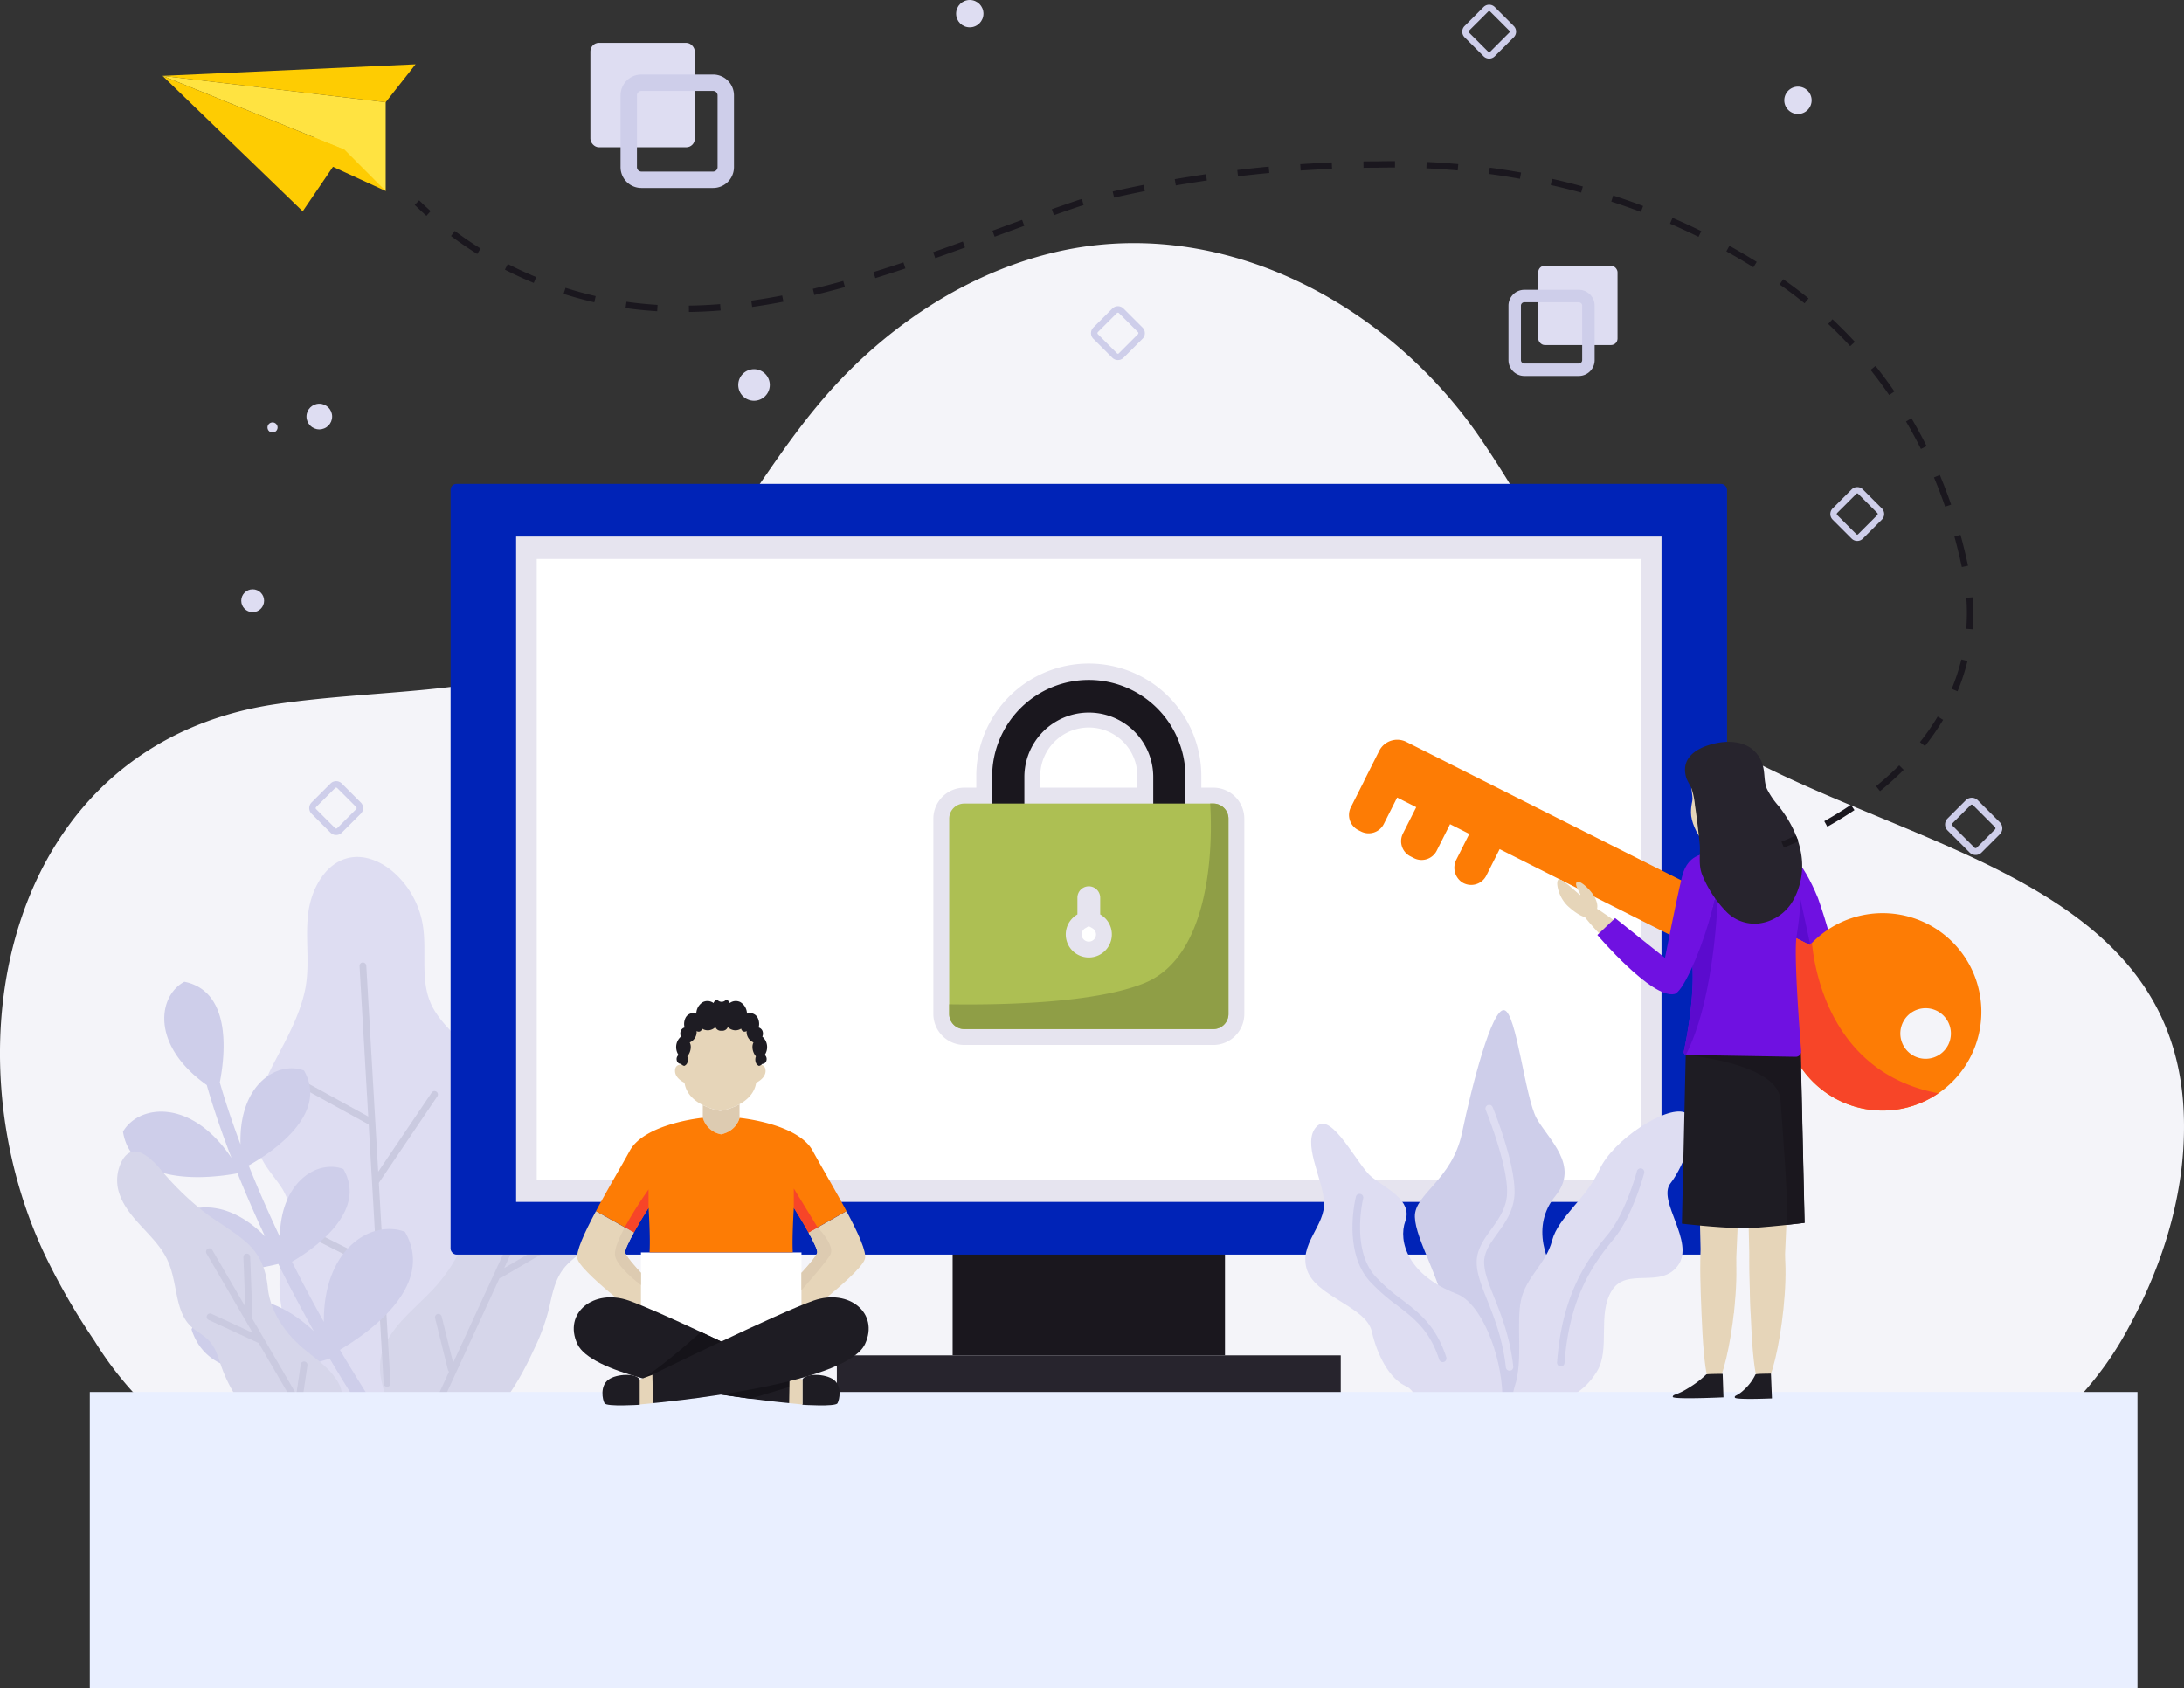 <svg xmlns="http://www.w3.org/2000/svg" width="780.138" height="602.955" viewBox="0 0 780.138 602.955">
  <rect x="0" y="0" width="780.138" height="602.955" fill="#333333" stroke="none"/>
  <g id="Group_8341" data-name="Group 8341" transform="translate(0)">
    <g id="obj" transform="translate(0)">
      <g id="Group_8340" data-name="Group 8340">
        <g id="Group_8187" data-name="Group 8187" transform="translate(0 86.827)">
          <path id="Path_29630" data-name="Path 29630" d="M1103.433,555.916a119.543,119.543,0,0,1-17.423,24.847H391.428a122.821,122.821,0,0,1-14.9-19.57,234.88,234.88,0,0,1-17.4-30.043C322.987,455.682,345.288,348,441.36,333.812c35.427-5.252,72.286-3.235,106.252-16.07,44.813-16.918,59.478-57.941,88.435-92.041,21.186-25.006,49.719-44.813,81.725-52.847,59.344-14.9,119.855,16.784,153.428,65.444,17.473,25.348,30.918,53.326,49.32,78.012,50.914,68.176,197.765,59.981,202.3,163.239C1123.982,506.09,1116.135,532.554,1103.433,555.916Z" transform="translate(-342.794 -169.147)" fill="#f4f4f9"/>
        </g>
        <g id="Group_8204" data-name="Group 8204" transform="translate(41.843 306.069)">
          <g id="Group_8188" data-name="Group 8188" transform="translate(49.021)">
            <path id="Path_29631" data-name="Path 29631" d="M409.764,460.32C397,444.958,388.2,427.086,393.341,406.655c2.124-8.43,4.187-15.433-1.065-23.167-2.48-3.652-5.572-6.95-7.311-11.012-5.046-11.8-.048-23.607,5.511-34.191,4.094-7.8,8.437-15.673,10.38-24.342,2.054-9.16.122-18.5,1.222-27.744,1.063-8.961,6.286-18.627,15.183-20.139,5.9-1,11.883,1.943,16.224,6.066a32.285,32.285,0,0,1,9.53,17.9c1.566,9.276-.92,19.273,2.786,27.921,3.271,7.626,10.688,12.572,15.5,19.334a32.755,32.755,0,0,1,5.348,25.149c-1.453,7.2-5.325,13.771-6.481,21.025-2.6,16.305,8.893,32.312,6.705,48.678-1.274,9.509-7.233,18.028-15.041,23.607-8.861,6.334-21.646,10.808-32.559,8.741a21.854,21.854,0,0,1-14.431-9.512" transform="translate(-382.877 -265.863)" fill="#deddf2"/>
          </g>
          <g id="Group_8199" data-name="Group 8199" transform="translate(2.09 37.693)">
            <g id="Group_8189" data-name="Group 8189" transform="translate(91.809 9.124)">
              <path id="Path_29632" data-name="Path 29632" d="M403.3,427.229a21.228,21.228,0,0,1,.039-10.437c3.067-9.555,12.23-16.011,18.708-23.136,7.712-8.478,13.343-19.361,13.415-30.82.061-9.294,2.106-17.122,8.594-24.187,6.377-6.946,14.419-12.062,21.132-18.652A146.537,146.537,0,0,0,484.14,297.46c4.683-6.927,13.47-17.289,20.252-5.794a21.352,21.352,0,0,1,2.432,15.288c-3,13.565-15.44,22.428-20.712,34.939-2.664,6.318-3.006,13.084-3.7,19.824-.626,6.05-1.761,12.812-6.1,17.409-2.518,2.673-5.728,4.665-8.009,7.544-3.18,4.019-4.094,9.142-5.2,14.009a74.188,74.188,0,0,1-5.391,14.8C452.132,427.65,443.9,441.8,431.1,447.306c-3.734,1.6-7.952,2.473-11.883,1.437C410.446,446.429,405.013,435.417,403.3,427.229Z" transform="translate(-402.674 -286.516)" fill="#d6d6ea"/>
            </g>
            <g id="Group_8191" data-name="Group 8191" transform="translate(161.785 88.052)">
              <g id="Group_8190" data-name="Group 8190" transform="translate(0)">
                <path id="Path_29633" data-name="Path 29633" d="M433.544,321.334" transform="translate(-433.544 -321.334)" fill="none" stroke="#187a87" stroke-linecap="round" stroke-miterlimit="10" stroke-width="1.067"/>
              </g>
            </g>
            <g id="Group_8198" data-name="Group 8198" transform="translate(0)">
              <g id="Group_8193" data-name="Group 8193" transform="translate(62.246)">
                <g id="Group_8192" data-name="Group 8192">
                  <path id="Path_29634" data-name="Path 29634" d="M439.342,328.619a1.208,1.208,0,0,0-1.677.324l-19.114,28.279-4.257-73.591a1.25,1.25,0,0,0-1.276-1.14,1.211,1.211,0,0,0-1.136,1.279l3.108,53.74-23.564-12.964a1.21,1.21,0,0,0-1.165,2.122l24.648,13.56a1.132,1.132,0,0,0,.243.068l2.87,49.61-19-9.6a1.209,1.209,0,1,0-1.09,2.158l20.25,10.235,2.324,40.2a1.207,1.207,0,0,0,1.136,1.136c.048,0,.093,0,.143,0a1.208,1.208,0,0,0,1.136-1.279L418.782,361.2l20.887-30.9A1.208,1.208,0,0,0,439.342,328.619Z" transform="translate(-389.633 -282.491)" fill="#cacae0"/>
                </g>
              </g>
              <g id="Group_8195" data-name="Group 8195" transform="translate(0 6.88)">
                <g id="Group_8194" data-name="Group 8194">
                  <path id="Path_29635" data-name="Path 29635" d="M404.152,343.614c-3.908-10.412-6.236-18.035-7.4-22.152,1.77-8.981,4.652-32.443-12.649-35.936-9.36,4.935-12.227,22.571,8,36.9,1.281,4.563,4.024,13.567,8.818,26-14.408-21.41-33.071-19.078-38.75-9.371,3.3,21.075,34.792,16.061,40.921,14.877,2.711,6.735,5.96,14.295,9.827,22.56-15.145-15.451-31.253-11.466-35.76-2.083,4.667,19.359,31.988,14.054,40.488,11.9,3.745,7.558,7.97,15.6,12.715,24.035-19.64-18.445-39.074-12.354-43.7-.635,7.3,22.9,40.232,13.486,49.327,10.394a582.1,582.1,0,0,0,55.794,78.558l3.627-3.049A577.557,577.557,0,0,1,439.651,417c10.375-6.134,34.325-22.95,23.24-42.157-11.695-4.441-29.134,5.644-28.97,32.173-4.2-7.51-7.986-14.694-11.377-21.492,8.052-4.735,27.084-17.974,18.348-33.112-9.013-3.423-22.369,4.178-22.682,24.208-4.477-9.446-8.154-18-11.139-25.477,6.909-3.854,29.038-17.815,19.749-33.914C417.483,313.68,403.494,321.957,404.152,343.614Z" transform="translate(-362.174 -285.526)" fill="#ceceea"/>
                </g>
              </g>
              <g id="Group_8197" data-name="Group 8197" transform="translate(111.459 63.049)">
                <g id="Group_8196" data-name="Group 8196">
                  <path id="Path_29636" data-name="Path 29636" d="M459.33,344.191a1.211,1.211,0,0,0-1.655-.433l-21.63,12.658,20.443-44.394a1.209,1.209,0,1,0-2.2-1.011l-14.948,32.464L437.754,316a1.226,1.226,0,0,0-1.276-1.14,1.21,1.21,0,0,0-1.138,1.279l1.8,31.2a1.177,1.177,0,0,0,.174.528l-19.5,42.354-4.089-16.487a1.21,1.21,0,1,0-2.348.58l4.575,18.443a1.188,1.188,0,0,0,.4.637l-3.711,8.059a1.208,1.208,0,0,0,.592,1.6,1.238,1.238,0,0,0,.435.107,1.206,1.206,0,0,0,1.167-.7l19.579-42.517a1.189,1.189,0,0,0,.642-.154L458.9,345.846A1.209,1.209,0,0,0,459.33,344.191Z" transform="translate(-411.343 -310.304)" fill="#cacae0"/>
                </g>
              </g>
            </g>
          </g>
          <g id="Group_8203" data-name="Group 8203" transform="translate(0 105.196)">
            <g id="Group_8200" data-name="Group 8200">
              <path id="Path_29637" data-name="Path 29637" d="M441.637,403.433a14.768,14.768,0,0,0-.723-7.222c-2.759-6.411-9.532-10.271-14.492-14.771-5.9-5.354-10.525-12.513-11.341-20.442-.662-6.429-2.6-11.711-7.56-16.172-4.878-4.382-10.786-7.388-15.87-11.5a101.912,101.912,0,0,1-14.621-14.34c-3.7-4.484-10.477-11.071-14.406-2.664a14.842,14.842,0,0,0-.667,10.747c2.981,9.19,12.182,14.5,16.668,22.807,2.265,4.2,2.951,8.857,3.883,13.477.836,4.148,2.072,8.752,5.382,11.647,1.922,1.682,4.278,2.847,6.048,4.688,2.469,2.571,3.443,6.057,4.529,9.351a51.637,51.637,0,0,0,4.717,9.886c4.677,8.056,11.316,17.305,20.544,20.261a12.888,12.888,0,0,0,8.322.2C437.969,417.2,441,409.213,441.637,403.433Z" transform="translate(-361.252 -312.269)" fill="#d6d6ea"/>
            </g>
            <g id="Group_8201" data-name="Group 8201" transform="translate(30.199 52.709)">
              <path id="Path_29638" data-name="Path 29638" d="M374.574,335.521" transform="translate(-374.574 -335.521)" fill="none" stroke="#000" stroke-miterlimit="10" stroke-width="1.484"/>
            </g>
            <g id="Group_8202" data-name="Group 8202" transform="translate(31.749 34.612)">
              <path id="Path_29639" data-name="Path 29639" d="M412.371,387.975l-2.983-5.119a1.187,1.187,0,0,0,.159-.442l1.938-13.073a1.211,1.211,0,0,0-1.018-1.374,1.19,1.19,0,0,0-1.376,1.022l-1.578,10.647L391.8,352.66a1.154,1.154,0,0,0,.057-.342l-.827-21.719a1.209,1.209,0,1,0-2.416.088l.671,17.654-11.767-20.2a1.209,1.209,0,1,0-2.09,1.215l16.521,28.363-14.755-6.832a1.209,1.209,0,0,0-1.016,2.194l17.43,8.068a1.148,1.148,0,0,0,.4.1l16.278,27.944a1.209,1.209,0,1,0,2.09-1.215Z" transform="translate(-375.258 -327.538)" fill="#cacae0"/>
            </g>
          </g>
        </g>
        <g id="Group_8210" data-name="Group 8210" transform="translate(160.948 172.819)">
          <g id="Group_8205" data-name="Group 8205" transform="translate(179.34 271.645)">
            <rect id="Rectangle_2870" data-name="Rectangle 2870" width="97.284" height="39.623" transform="translate(0)" fill="#1a171e"/>
          </g>
          <g id="Group_8206" data-name="Group 8206">
            <rect id="Rectangle_2871" data-name="Rectangle 2871" width="455.963" height="275.272" rx="2.122" fill="#0023b7"/>
          </g>
          <g id="Group_8207" data-name="Group 8207" transform="translate(23.407 18.824)">
            <rect id="Rectangle_2872" data-name="Rectangle 2872" width="409.145" height="237.635" fill="#e6e4ef"/>
          </g>
          <g id="Group_8208" data-name="Group 8208" transform="translate(30.775 26.826)">
            <rect id="Rectangle_2873" data-name="Rectangle 2873" width="394.41" height="221.63" fill="#fff"/>
          </g>
          <g id="Group_8209" data-name="Group 8209" transform="translate(137.983 311.268)">
            <rect id="Rectangle_2874" data-name="Rectangle 2874" width="179.995" height="13.784" fill="#27242d"/>
          </g>
        </g>
        <g id="Group_8220" data-name="Group 8220" transform="translate(466.268 360.778)">
          <g id="Group_8211" data-name="Group 8211" transform="translate(39.132)">
            <path id="Path_29640" data-name="Path 29640" d="M595.644,451.514c-2.956-6.8-14.828-32.933-17.747-49.451s-11.9-29.943-12.148-38.2,13.3-13.114,16.847-30.068,10.666-44.623,15.066-43.782,7.406,31.21,11.6,38.7,15.483,16.8,6.73,27.585-4.078,23.691,3.951,34.955-14.721,25.3-12.484,40.629-2.013,35.943-2.013,35.943Z" transform="translate(-565.746 -289.998)" fill="#ceceea"/>
          </g>
          <g id="Group_8213" data-name="Group 8213" transform="translate(61.207 33.837)">
            <g id="Group_8212" data-name="Group 8212" transform="translate(0)">
              <path id="Path_29641" data-name="Path 29641" d="M587.236,399.882a1.334,1.334,0,0,1-1.324-1.19c-1.109-10.1-4.175-17.8-6.642-24-1.943-4.878-3.622-9.1-3.777-13.048-.19-4.844,2.537-8.612,5.168-12.252,2.439-3.375,4.964-6.864,5.567-11.459,1.263-9.618-7.41-30.956-7.5-31.169a1.336,1.336,0,1,1,2.473-1.013c.367.9,9.027,22.213,7.676,32.532-.691,5.264-3.539,9.2-6.055,12.674-2.584,3.575-4.812,6.66-4.661,10.584.136,3.493,1.659,7.322,3.586,12.168,2.525,6.338,5.665,14.229,6.816,24.688a1.339,1.339,0,0,1-1.181,1.476Q587.31,399.882,587.236,399.882Z" transform="translate(-575.484 -304.924)" fill="#deddf2"/>
            </g>
          </g>
          <g id="Group_8214" data-name="Group 8214" transform="translate(0 40.569)">
            <path id="Path_29642" data-name="Path 29642" d="M594.9,423.753c-3.28-1.476-4.341-19.363-10.348-22.034S574.2,390.7,572.2,382.022s-19.7-12.35-23.036-21.7,6.678-16.024,6.009-24.7-8.011-21.032-2.67-26.706,14.689,14.021,19.7,18.026,14.687,8.347,12.017,15.691,1,19.361,18.362,26.039S631.289,440.11,594.9,423.753Z" transform="translate(-548.483 -307.894)" fill="#deddf2"/>
          </g>
          <g id="Group_8216" data-name="Group 8216" transform="translate(16.854 65.624)">
            <g id="Group_8215" data-name="Group 8215" transform="translate(0)">
              <path id="Path_29643" data-name="Path 29643" d="M588.153,379.037a1.336,1.336,0,0,1-1.27-.92c-3.409-10.439-8.779-14.553-15-19.316a67.717,67.717,0,0,1-9.763-8.58c-9.711-10.754-5.177-29.471-4.978-30.26a1.335,1.335,0,1,1,2.591.646c-.043.179-4.384,18.135,4.37,27.826a66,66,0,0,0,9.4,8.249c6.3,4.824,12.248,9.378,15.916,20.606a1.336,1.336,0,0,1-.857,1.684A1.32,1.32,0,0,1,588.153,379.037Z" transform="translate(-555.918 -318.947)" fill="#ceceea"/>
            </g>
          </g>
          <g id="Group_8217" data-name="Group 8217" transform="translate(74.006 36.201)">
            <path id="Path_29644" data-name="Path 29644" d="M585.925,428.2c.889-2.673,1.78-14.245,8.011-16.915s12.463-4.452,17.36-12.463,0-20.474,5.341-28.932,17.359-.447,23.591-8.9-7.567-23.147-2.67-29.378,11.572-23.147,4.9-25.371-25.371,9.793-30.267,20.474-14.689,16.915-16.915,25.371-9.346,12.91-11.128,21.367.891,21.365-2.224,30.711S585.925,428.2,585.925,428.2Z" transform="translate(-581.13 -305.967)" fill="#deddf2"/>
          </g>
          <g id="Group_8219" data-name="Group 8219" transform="translate(89.925 56.494)">
            <g id="Group_8218" data-name="Group 8218">
              <path id="Path_29645" data-name="Path 29645" d="M589.493,385.7c-.034,0-.068,0-.1,0a1.338,1.338,0,0,1-1.238-1.428c1.684-23.092,9.7-35.619,18.115-45.716,6.406-7.689,10.378-22.485,10.416-22.632a1.323,1.323,0,0,1,1.632-.95,1.337,1.337,0,0,1,.95,1.632c-.168.63-4.16,15.517-10.949,23.661-8.127,9.754-15.873,21.857-17.5,44.2A1.337,1.337,0,0,1,589.493,385.7Z" transform="translate(-588.153 -314.919)" fill="#ceceea"/>
            </g>
          </g>
        </g>
        <g id="Group_8221" data-name="Group 8221" transform="translate(32.075 497.168)">
          <rect id="Rectangle_2875" data-name="Rectangle 2875" width="731.439" height="105.787" fill="#e9efff"/>
        </g>
        <g id="Group_8223" data-name="Group 8223" transform="translate(333.401 237.181)">
          <g id="Group_8222" data-name="Group 8222" transform="translate(0)">
            <path id="Path_29646" data-name="Path 29646" d="M589.884,279.621H585.59v-3.953a40.193,40.193,0,1,0-80.385,0v3.953h-4.273a11.074,11.074,0,0,0-11.062,11.062v69.774a11.076,11.076,0,0,0,11.062,11.062h88.951a11.076,11.076,0,0,0,11.062-11.062V290.683A11.074,11.074,0,0,0,589.884,279.621Zm-41.914,52.432a2.527,2.527,0,0,1-.859,1.9,2.616,2.616,0,0,1-2.054.633,2.58,2.58,0,0,1-2.176-2.042,2.615,2.615,0,0,1,1.287-2.75l1.22-.707,1.263.721A2.572,2.572,0,0,1,547.969,332.053Zm-19.921-52.432v-3.953a17.351,17.351,0,1,1,34.7,0v3.953Z" transform="translate(-489.87 -235.474)" fill="#e6e4ef"/>
          </g>
        </g>
        <g id="Group_8259" data-name="Group 8259" transform="translate(481.871 264.201)">
          <g id="Group_8224" data-name="Group 8224" transform="translate(122.99 36.411)">
            <path id="Path_29647" data-name="Path 29647" d="M644.985,343.134l-33.878-1.41-1.485-57.959,2.339-14.556,15.648-5.753,10.078,1.922a11.823,11.823,0,0,1,9.6,12.028l-3.675,41.021Z" transform="translate(-609.622 -263.456)" fill="#e6d5b9"/>
          </g>
          <g id="Group_8225" data-name="Group 8225" transform="translate(132.731 29.273)">
            <path id="Path_29648" data-name="Path 29648" d="M625.943,260.307v11.645s-2.462,1.471-8.22,1.471c-3.106,0-3.8-1.471-3.8-1.471v-4.3Z" transform="translate(-613.919 -260.307)" fill="#e6d5b9"/>
          </g>
          <g id="Group_8226" data-name="Group 8226" transform="translate(122.158 3.442)">
            <path id="Path_29649" data-name="Path 29649" d="M633.207,266.047c-.027.422-.041.816-.068,1.2,0,.136.014.272.014.422.286,6.914-4.151,14.318-10.833,15.324,0,0-.054.014-.15.027-.055,0-.136.014-.231.014-1.428.177-6.6.6-8.492-1.483-2.217-2.45-4.191-6.941-4.191-10.008s.557-3.795.557-5.032c0-.966-.519-3.99-.528-5.3-.045-6.17,4.108-12.293,11.484-12.293C631.833,248.912,633.519,258.616,633.207,266.047Z" transform="translate(-609.255 -248.912)" fill="#e6d5b9"/>
          </g>
          <g id="Group_8227" data-name="Group 8227" transform="translate(132.737 40.523)">
            <path id="Path_29650" data-name="Path 29650" d="M613.922,265.27" transform="translate(-613.922 -265.27)" fill="#6ebaad"/>
          </g>
          <g id="Group_8235" data-name="Group 8235" transform="translate(144.173 39.229)">
            <g id="Group_8228" data-name="Group 8228" transform="translate(5.947 1.178)">
              <path id="Path_29651" data-name="Path 29651" d="M643.551,311.806c-3.631,1.51-14.365-18.781-18.28-27.728s-5.4-16.7-.968-18.545,8.886,4.672,12.472,13.76S647.185,310.294,643.551,311.806Z" transform="translate(-621.59 -265.219)" fill="#e6d5b9"/>
            </g>
            <g id="Group_8231" data-name="Group 8231" transform="translate(0 41.509)">
              <g id="Group_8229" data-name="Group 8229" transform="translate(6.775)">
                <path id="Path_29652" data-name="Path 29652" d="M622.578,326.735c-3.171-1.453,6.653-25.194,9.673-31.784s6.694-13.325,10.251-11.695.855,8.809-2.165,15.4S625.752,328.188,622.578,326.735Z" transform="translate(-621.955 -283.01)" fill="#e6d5b9"/>
              </g>
              <g id="Group_8230" data-name="Group 8230" transform="translate(0 37.192)">
                <path id="Path_29653" data-name="Path 29653" d="M628.978,299.839c3.865,1.435.56,7.961-.648,10.146-1.968,3.559-7.469,5.32-8.861,4.577s3.67-8.467,3.5-8.909-2.482,3.96-3.715,3.124,1.832-6.048,3.838-7.648S626.557,298.939,628.978,299.839Z" transform="translate(-618.966 -299.417)" fill="#e6d5b9"/>
              </g>
            </g>
            <g id="Group_8232" data-name="Group 8232" transform="translate(4.324)">
              <path id="Path_29654" data-name="Path 29654" d="M629.4,325.993l-3.292,7.78,3.865,2.113,4.06,2.242s.229-.426.607-1.179c2.358-4.568,10.725-21.093,11.674-27.071,1.081-6.959-6.417-27.837-6.417-27.837-5.454-13.234-11.464-19.783-17.2-16.507s3.815,22.238,3.815,22.238l10.106,21.159-3.112,7.336Z" transform="translate(-620.874 -264.699)" fill="#6f11e1"/>
            </g>
            <g id="Group_8233" data-name="Group 8233" transform="translate(5.16 10.645)">
              <path id="Path_29655" data-name="Path 29655" d="M631.637,269.395l7.474,34.683s-17.983-4.67-17.867-6.422S631.637,269.395,631.637,269.395Z" transform="translate(-621.243 -269.395)" fill="#5b0bce"/>
            </g>
            <g id="Group_8234" data-name="Group 8234" transform="translate(12.854 51.566)">
              <path id="Path_29656" data-name="Path 29656" d="M624.637,297.174c.195,3.373.426,7.059.573,9.893l4.06,2.242s.229-.426.607-1.179l-1.131-20.683Z" transform="translate(-624.637 -287.447)" fill="#e4ecef"/>
            </g>
          </g>
          <g id="Group_8237" data-name="Group 8237">
            <g id="Group_8236" data-name="Group 8236">
              <path id="Path_29657" data-name="Path 29657" d="M761.545,312.943a35.332,35.332,0,0,0-40.8,7c-.249.249-.5.521-.748.793l-10.722-5.4L617.8,269.306l-41.959-21.15a7.223,7.223,0,0,0-9.68,3.2L560.747,262.1l.023.023-4.76,9.43a6.072,6.072,0,0,0,2.7,8.138l.952.476a6.057,6.057,0,0,0,8.138-2.675l4.76-9.453,6.823,3.446-4.76,9.43a6.066,6.066,0,0,0,2.7,8.138l1.247.635a6.057,6.057,0,0,0,8.138-2.675l4.76-9.453,6.869,3.468-4.6,9.135a6.3,6.3,0,0,0,1.995,8.138,6.063,6.063,0,0,0,8.682-2.38l4.76-9.453,91.4,46.017,10.79,5.44a35.262,35.262,0,1,0,50.188-24.981Zm7.866,43.433a9.033,9.033,0,1,1-4.012-12.128A9.047,9.047,0,0,1,769.411,356.376Z" transform="translate(-555.366 -247.394)" fill="#fd7c05"/>
            </g>
          </g>
          <g id="Group_8238" data-name="Group 8238" transform="translate(145.201 67.952)">
            <path id="Path_29658" data-name="Path 29658" d="M684.751,335.7a35.255,35.255,0,0,1-54.541-35.748l-10.79-5.44,8.7-17.137,10.722,5.4c.249-.272.5-.544.748-.793C640.547,292.082,646.577,328.556,684.751,335.7Z" transform="translate(-619.42 -277.37)" fill="#f74528"/>
          </g>
          <g id="Group_8239" data-name="Group 8239" transform="translate(123.931 111.438)">
            <path id="Path_29659" data-name="Path 29659" d="M620.512,296.679c3.6.267,6.927,4.871,7.252,9.976a74.265,74.265,0,0,1-.83,15.909c-2.5,16.253-2.049,36.861-6.841,38.208s-9.879-10.01-9.773-26.8c.1-15.177-1.446-34.583,1.8-36.533C613.761,296.453,617.359,296.446,620.512,296.679Z" transform="translate(-610.037 -296.553)" fill="#e8c8a1"/>
          </g>
          <g id="Group_8241" data-name="Group 8241" transform="translate(125.468 171.464)">
            <g id="Group_8240" data-name="Group 8240" transform="translate(0)">
              <path id="Path_29660" data-name="Path 29660" d="M615.371,323.287c13.52-4.139,7.4,43.61,2.863,55.227s-6.243-1.716-7.059-21.766S610.053,324.917,615.371,323.287Z" transform="translate(-610.715 -323.033)" fill="#e6d5b9"/>
            </g>
          </g>
          <g id="Group_8242" data-name="Group 8242" transform="translate(141.481 111.438)">
            <path id="Path_29661" data-name="Path 29661" d="M628.254,296.679c3.6.267,6.927,4.871,7.252,9.976a74.258,74.258,0,0,1-.83,15.909c-2.5,16.253-2.049,36.861-6.839,38.208s-9.879-10.01-9.772-26.8c.1-15.177-1.449-34.583,1.8-36.533C621.5,296.453,625.1,296.446,628.254,296.679Z" transform="translate(-617.779 -296.553)" fill="#e8c8a1"/>
          </g>
          <g id="Group_8244" data-name="Group 8244" transform="translate(143.02 171.464)">
            <g id="Group_8243" data-name="Group 8243" transform="translate(0)">
              <path id="Path_29662" data-name="Path 29662" d="M623.112,323.287c13.52-4.139,7.4,43.61,2.863,55.227s-6.241-1.716-7.057-21.766S617.794,324.917,623.112,323.287Z" transform="translate(-618.458 -323.033)" fill="#e6d5b9"/>
            </g>
          </g>
          <g id="Group_8245" data-name="Group 8245" transform="translate(141.941 138.097)">
            <path id="Path_29663" data-name="Path 29663" d="M617.982,308.314l1.538,67.081,11.349-.3,2.917-66.044Z" transform="translate(-617.982 -308.314)" fill="#e6d5b9"/>
          </g>
          <g id="Group_8246" data-name="Group 8246" transform="translate(124.574 138.097)">
            <path id="Path_29664" data-name="Path 29664" d="M610.321,308.314l1.538,67.081,11.349-.3,2.918-66.044Z" transform="translate(-610.321 -308.314)" fill="#e6d5b9"/>
          </g>
          <g id="Group_8247" data-name="Group 8247" transform="translate(118.916 111.775)">
            <path id="Path_29665" data-name="Path 29665" d="M651.659,357.481s-2.634.317-6.148.709c-.653.077-1.326.152-2.036.224-5.007.505-10.987,1.047-13.921.991-9.92-.186-21.73-1.643-21.73-1.643l1.365-60.294.018-.766,41.069.132Z" transform="translate(-607.825 -296.702)" fill="#1e1c23"/>
          </g>
          <g id="Group_8248" data-name="Group 8248" transform="translate(120.242 111.775)">
            <path id="Path_29666" data-name="Path 29666" d="M650.88,357.481s-2.636.317-6.148.709c.036-14.592-1.718-33.536-2.41-44.485s-22.8-14.93-33.912-16.237l.018-.766,41.068.132Z" transform="translate(-608.41 -296.702)" fill="#1a171e"/>
          </g>
          <g id="Group_8249" data-name="Group 8249" transform="translate(119.085 37.581)">
            <path id="Path_29667" data-name="Path 29667" d="M650.332,337.549a1.938,1.938,0,0,1-1.963,2.092l-38.974-.671a.876.876,0,0,1-.243-.039.991.991,0,0,1-.73-1.195c.823-3.867,3.307-16.423,3.178-27.5-.038-4.726-.562-9.174-1.888-12.574l-.057-.168a14.912,14.912,0,0,1-.521-1.419c-2.224-6.653-.787-12.053-.673-14.07.431-7.827,2.26-11.658,4.634-13.826,2.355-2.206,19.785-5.941,29.24-3.289,6.315,1.757,9.976,9.063,6.352,31.707C647.659,302.984,649.715,329.758,650.332,337.549Z" transform="translate(-607.9 -263.972)" fill="#6f11e1"/>
          </g>
          <g id="Group_8250" data-name="Group 8250" transform="translate(119.58 50.978)">
            <path id="Path_29668" data-name="Path 29668" d="M620.441,269.882s-.243,39.387-11.566,61.563a.991.991,0,0,1-.73-1.195c.823-3.867,3.307-16.423,3.178-27.5-.038-4.726-.562-9.174-1.888-12.574l-.057-.168a14.912,14.912,0,0,1-.521-1.419c1.437-7.474,3.119-14.481,3.119-14.481Z" transform="translate(-608.118 -269.882)" fill="#5b0bce"/>
          </g>
          <g id="Group_8255" data-name="Group 8255" transform="translate(74.384 40.818)">
            <g id="Group_8251" data-name="Group 8251" transform="translate(7.16 16.81)">
              <path id="Path_29669" data-name="Path 29669" d="M591.532,273.1c2.283-2.6,22.05,13.474,27.454,18.214s10.759,10.142,8.2,13.059-8.612-1.689-14.016-6.429S589.252,275.7,591.532,273.1Z" transform="translate(-591.339 -272.815)" fill="#e6d5b9"/>
            </g>
            <g id="Group_8252" data-name="Group 8252" transform="translate(39.563 0.959)">
              <path id="Path_29670" data-name="Path 29670" d="M607.272,314.078c-3.777-.975-.15-23.446,2.1-32.867s5.7-16.446,10.314-15.256,4.239,9.006,1.65,18.341S611.051,315.052,607.272,314.078Z" transform="translate(-605.633 -265.823)" fill="#e6d5b9"/>
            </g>
            <g id="Group_8253" data-name="Group 8253" transform="translate(0 9.095)">
              <path id="Path_29671" data-name="Path 29671" d="M588.513,269.55c.907-1.013,5.842,3.838,7.431,5.089.24.19.408.3.469.295s.059-.093.016-.218c-.256-.775-2.2-3.491-1.258-4.346,1.041-.941,4.926,2.747,6.241,5.1.073.129.17.272.227.392,1.068,2.31,1.294,3.856-.141,5.98-2.292,3.384-7.8-1.335-9.623-3.013a12.74,12.74,0,0,1-3.235-5.413C588.1,271.665,588.01,270.112,588.513,269.55Z" transform="translate(-588.18 -269.412)" fill="#e6d5b9"/>
            </g>
            <g id="Group_8254" data-name="Group 8254" transform="translate(14.329)">
              <path id="Path_29672" data-name="Path 29672" d="M634.52,265.464s-7.573-1.331-9.825,8.188-6.039,28.862-6.039,28.862l-17.808-14.227-6.347,6.039s19.436,22.873,27.533,21.084C627.595,314.183,644.653,265.942,634.52,265.464Z" transform="translate(-594.501 -265.4)" fill="#6f11e1"/>
            </g>
          </g>
          <g id="Group_8256" data-name="Group 8256" transform="translate(120.023 0.759)">
            <path id="Path_29673" data-name="Path 29673" d="M608.394,258.882A10.678,10.678,0,0,0,608.61,260c.4,1.646,1.469,2.981,2.09,4.534a26.807,26.807,0,0,1,1.165,5.83c.734,4.731,1.251,9.471,1.727,14.229.206,3.548-.506,7.118.807,10.489a40.58,40.58,0,0,0,8.582,13.22,14.125,14.125,0,0,0,11.615,4.3,16.443,16.443,0,0,0,12.155-7.914A25.38,25.38,0,0,0,650.1,290.1c-.564-7.12-3.892-13.8-8.312-19.413a28.5,28.5,0,0,1-4.2-6.13c-1.1-2.562-.7-5.386-1.4-8.045a11.172,11.172,0,0,0-4.318-6.524c-4.337-3.024-10.333-2.625-15.134-1.081C611.978,250.441,607.664,253.437,608.394,258.882Z" transform="translate(-608.313 -247.729)" fill="#27242d"/>
          </g>
          <g id="Group_8257" data-name="Group 8257" transform="translate(115.645 226.489)">
            <path id="Path_29674" data-name="Path 29674" d="M618.333,347.54a35.2,35.2,0,0,1-6.352,4.819c-4.357,2.727-5.5,2.131-5.6,3.151s18.117.181,18.117.181l-.286-8.385S618.335,347.323,618.333,347.54Z" transform="translate(-606.382 -347.307)" fill="#1e1c23"/>
          </g>
          <g id="Group_8258" data-name="Group 8258" transform="translate(137.796 226.419)">
            <path id="Path_29675" data-name="Path 29675" d="M623.56,347.557a17.684,17.684,0,0,1-3.974,5.354c-2.618,2.537-3.618,1.993-3.4,2.9.2.87,13.25.306,13.25.306l-.358-8.843S623.531,347.283,623.56,347.557Z" transform="translate(-616.154 -347.276)" fill="#1e1c23"/>
          </g>
        </g>
        <g id="Group_8266" data-name="Group 8266" transform="translate(58.059 22.97)">
          <g id="Group_8265" data-name="Group 8265">
            <g id="Group_8264" data-name="Group 8264">
              <g id="Group_8260" data-name="Group 8260" transform="translate(47.747 21.677)">
                <path id="Path_29676" data-name="Path 29676" d="M421.429,174.108l-31.96-14.657,12.11-8.911,14.4,10.968Z" transform="translate(-389.469 -150.54)" fill="#fecc02"/>
              </g>
              <g id="Group_8261" data-name="Group 8261" transform="translate(0 4.118)">
                <path id="Path_29677" data-name="Path 29677" d="M448.113,152.222v31.7l-14.685-14.739-65.023-26.388Z" transform="translate(-368.406 -142.794)" fill="#ffe341"/>
              </g>
              <g id="Group_8262" data-name="Group 8262">
                <path id="Path_29678" data-name="Path 29678" d="M458.787,140.977l-10.675,13.546L368.406,145.1Z" transform="translate(-368.406 -140.977)" fill="#fecc02"/>
              </g>
              <g id="Group_8263" data-name="Group 8263" transform="translate(0 4.118)">
                <path id="Path_29679" data-name="Path 29679" d="M433.428,169.182l-14.955,22-50.068-48.388Z" transform="translate(-368.406 -142.794)" fill="#fecc02"/>
              </g>
            </g>
          </g>
        </g>
        <g id="Group_8270" data-name="Group 8270" transform="translate(148.129 57.569)">
          <g id="Group_8267" data-name="Group 8267" transform="translate(0 13.993)">
            <path id="Path_29680" data-name="Path 29680" d="M412.315,167.942q-2.132-1.908-4.176-3.91l1.587-1.619q2.006,1.965,4.1,3.84Z" transform="translate(-408.139 -162.413)" fill="#1a171e"/>
          </g>
          <g id="Group_8268" data-name="Group 8268" transform="translate(12.964)">
            <path id="Path_29681" data-name="Path 29681" d="M905.5,393.936l-1.1-1.979c3.3-1.843,6.506-3.806,9.528-5.839L915.187,388C912.113,390.068,908.853,392.066,905.5,393.936Zm18.826-12.7-1.428-1.757a109.614,109.614,0,0,0,8.279-7.456l1.6,1.6A111.914,111.914,0,0,1,924.324,381.239Zm16.038-16.1-1.777-1.41a85.676,85.676,0,0,0,6.329-9.124l1.945,1.163A88.037,88.037,0,0,1,940.362,365.138Zm11.649-19.556-2.092-.873a70.847,70.847,0,0,0,3.455-10.523l2.2.537A73.24,73.24,0,0,1,952.012,345.581Zm5.373-22.143-2.26-.181c.15-1.854.224-3.752.224-5.64,0-1.8-.07-3.625-.2-5.436l2.26-.165c.136,1.866.206,3.749.209,5.6C957.615,319.565,957.538,321.523,957.384,323.439Zm-3.847-22.245c-.775-3.661-1.666-7.317-2.648-10.872l2.185-.6c.993,3.6,1.9,7.3,2.679,11.008Zm-5.957-21.553c-1.217-3.532-2.559-7.048-3.985-10.448l2.09-.877c1.446,3.448,2.8,7.009,4.037,10.586Zm-8.648-20.61c-1.662-3.328-3.457-6.633-5.336-9.825l1.954-1.149c1.9,3.235,3.724,6.587,5.411,9.961Zm-11.339-19.257c-2.108-3.067-4.348-6.091-6.653-8.984l1.773-1.414c2.339,2.936,4.611,6,6.748,9.115ZM913.663,222.3c-2.512-2.725-5.159-5.4-7.868-7.945l1.551-1.653c2.75,2.584,5.438,5.3,7.986,8.061ZM498.856,210.091l-.029-2.267c3.652-.05,7.408-.229,11.169-.533l.184,2.26C506.368,209.86,502.558,210.042,498.856,210.091Zm-11.343-.263c-3.8-.234-7.605-.617-11.3-1.14l.32-2.244c3.629.515,7.37.893,11.114,1.122Zm33.921-1.53-.315-2.244c3.589-.505,7.3-1.129,11.044-1.852l.433,2.224C528.817,207.158,525.063,207.788,521.434,208.3ZM897.372,207c-2.881-2.337-5.885-4.6-8.929-6.737l1.3-1.859c3.088,2.165,6.134,4.466,9.056,6.837Zm-432.323-.369c-3.679-.841-7.365-1.85-10.958-3l.691-2.16c3.532,1.131,7.156,2.124,10.772,2.949Zm78.6-2.6-.528-2.2c3.489-.836,7.143-1.782,10.86-2.815l.608,2.185C550.846,202.232,547.165,203.187,543.649,204.028Zm-100.215-4.312c-3.491-1.43-6.964-3.029-10.319-4.745l1.036-2.02c3.3,1.689,6.71,3.26,10.144,4.67Zm122-1.714-.671-2.165q5.359-1.659,10.7-3.45l.721,2.151Q570.81,196.33,565.429,198Zm313.642-3.881c-3.151-1.965-6.4-3.876-9.659-5.685l1.1-1.981c3.289,1.825,6.572,3.758,9.757,5.742Zm-292.225-3.248-.753-2.14q5.311-1.87,10.6-3.795l.773,2.133Q592.169,188.993,586.846,190.873Zm-163.615-1.5c-3.212-2-6.365-4.162-9.373-6.413l1.358-1.816c2.956,2.215,6.057,4.336,9.215,6.3Zm436.245-6.123c-3.328-1.634-6.753-3.212-10.18-4.692l.9-2.081c3.464,1.5,6.921,3.09,10.282,4.738Zm-251.421-.05-.778-2.129,1.059-.39q4.777-1.751,9.528-3.482l.775,2.131q-4.75,1.727-9.521,3.48Zm21.186-7.673-.755-2.138q4.944-1.744,9.856-3.4l.9-.24.573,2.194-.827.218C635.8,173.237,632.526,174.37,629.241,175.529ZM838.9,174.366c-3.468-1.3-7.03-2.548-10.584-3.7l.7-2.156c3.588,1.161,7.181,2.416,10.684,3.733Zm-188.169-5.1-.505-2.208q1.965-.452,3.933-.88,3.553-.772,7.118-1.476l.44,2.224q-3.543.7-7.075,1.467Q652.678,168.82,650.726,169.268Zm166.841-1.8c-3.588-.982-7.249-1.893-10.881-2.711l.5-2.212c3.663.827,7.358,1.748,10.981,2.738Zm-144.8-2.566-.381-2.233q2.8-.479,5.62-.923,2.757-.442,5.531-.85l.329,2.242q-2.754.4-5.5.848Q675.547,164.423,672.762,164.9Zm122.932-2.369c-3.666-.655-7.392-1.24-11.08-1.734l.3-2.246c3.722.5,7.483,1.086,11.18,1.75ZM695,161.646l-.27-2.251q2.649-.316,5.3-.6,2.962-.323,5.93-.6l.211,2.258q-2.955.275-5.9.592Q697.629,161.332,695,161.646Zm22.369-2.07-.147-2.262q2.533-.163,5.069-.3,3.084-.194,6.2-.34l.1,2.265q-3.091.143-6.173.34C720.724,159.368,719.045,159.468,717.367,159.577Zm56.1-.029c-3.711-.333-7.476-.589-11.189-.762l.1-2.265c3.747.172,7.546.433,11.289.768Zm-33.649-.948-.032-2.267q2.445-.034,4.9-.034c1.841-.041,3.708-.059,5.577-.059h.807l-.009,2.267h-.8q-2.778,0-5.554.059C743.06,158.566,741.437,158.577,739.816,158.6Z" transform="translate(-413.858 -156.24)" fill="#1a171e"/>
          </g>
          <g id="Group_8269" data-name="Group 8269" transform="translate(488.217 240.826)">
            <path id="Path_29682" data-name="Path 29682" d="M624.37,266.808l-.859-2.1q2.584-1.061,5.157-2.231l.941,2.063Q627,265.731,624.37,266.808Z" transform="translate(-623.511 -262.478)" fill="#1a171e"/>
          </g>
        </g>
        <g id="Group_8277" data-name="Group 8277" transform="translate(339.068 242.848)">
          <g id="Group_8275" data-name="Group 8275" transform="translate(0)">
            <g id="Group_8272" data-name="Group 8272" transform="translate(15.335)">
              <g id="Group_8271" data-name="Group 8271">
                <path id="Path_29683" data-name="Path 29683" d="M568.186,308.768H499.135V272.5a34.525,34.525,0,0,1,69.051,0Zm-57.542-11.507h46.035V272.5a23.018,23.018,0,0,0-46.035,0Z" transform="translate(-499.135 -237.974)" fill="#1a171e"/>
              </g>
            </g>
            <g id="Group_8274" data-name="Group 8274" transform="translate(0 44.147)">
              <g id="Group_8273" data-name="Group 8273">
                <path id="Path_29684" data-name="Path 29684" d="M586.717,257.449H497.765a5.393,5.393,0,0,0-5.4,5.393v69.776a5.393,5.393,0,0,0,5.4,5.393h88.951a5.408,5.408,0,0,0,5.4-5.393V262.842A5.408,5.408,0,0,0,586.717,257.449Zm-48.556,39.6v-5.96a4.069,4.069,0,0,1,8.138,0v5.96a8.231,8.231,0,1,1-8.138,0Z" transform="translate(-492.37 -257.449)" fill="#adbf53"/>
              </g>
            </g>
          </g>
          <g id="Group_8276" data-name="Group 8276" transform="translate(0 44.147)">
            <path id="Path_29685" data-name="Path 29685" d="M592.112,262.842v69.776a5.408,5.408,0,0,1-5.4,5.393H497.765a5.393,5.393,0,0,1-5.4-5.393v-3.471c21.15.3,52.636-.632,69.683-7.549,24.414-9.9,24.391-51.093,23.53-64.15h1.133A5.408,5.408,0,0,1,592.112,262.842Z" transform="translate(-492.37 -257.449)" fill="#8f9e46"/>
          </g>
        </g>
        <g id="Group_8316" data-name="Group 8316" transform="translate(86.175)">
          <g id="Group_8282" data-name="Group 8282" transform="translate(124.713 15.305)">
            <g id="Group_8279" data-name="Group 8279" transform="translate(0)">
              <g id="Group_8278" data-name="Group 8278">
                <rect id="Rectangle_2876" data-name="Rectangle 2876" width="37.295" height="37.294" rx="3.049" fill="#deddf2"/>
              </g>
            </g>
            <g id="Group_8281" data-name="Group 8281" transform="translate(10.773 11.317)">
              <g id="Group_8280" data-name="Group 8280">
                <path id="Path_29686" data-name="Path 29686" d="M473.653,183.11H448.021a7.454,7.454,0,0,1-7.444-7.447V150.035a7.453,7.453,0,0,1,7.444-7.447h25.631a7.453,7.453,0,0,1,7.444,7.447v25.629A7.454,7.454,0,0,1,473.653,183.11Zm-25.631-34.665a1.589,1.589,0,0,0-1.587,1.589v25.629a1.589,1.589,0,0,0,1.587,1.587h25.631a1.589,1.589,0,0,0,1.587-1.587V150.035a1.589,1.589,0,0,0-1.587-1.589Z" transform="translate(-440.577 -142.588)" fill="#ceceea"/>
              </g>
            </g>
          </g>
          <g id="Group_8288" data-name="Group 8288" transform="translate(452.665 94.911)">
            <g id="Group_8284" data-name="Group 8284" transform="translate(10.633)">
              <g id="Group_8283" data-name="Group 8283">
                <rect id="Rectangle_2877" data-name="Rectangle 2877" width="28.322" height="28.322" rx="2.316" fill="#deddf2"/>
              </g>
            </g>
            <g id="Group_8287" data-name="Group 8287" transform="translate(0 8.594)">
              <g id="Group_8286" data-name="Group 8286">
                <g id="Group_8285" data-name="Group 8285">
                  <path id="Path_29687" data-name="Path 29687" d="M605.616,207.277H586.153a5.662,5.662,0,0,1-5.656-5.654V182.158a5.662,5.662,0,0,1,5.656-5.654h19.463a5.661,5.661,0,0,1,5.656,5.654v19.465A5.661,5.661,0,0,1,605.616,207.277Zm-19.463-26.323a1.208,1.208,0,0,0-1.206,1.2v19.465a1.208,1.208,0,0,0,1.206,1.206h19.463a1.208,1.208,0,0,0,1.206-1.206V182.158a1.208,1.208,0,0,0-1.206-1.2Z" transform="translate(-580.497 -176.504)" fill="#ceceea"/>
                </g>
              </g>
            </g>
          </g>
          <g id="Group_8291" data-name="Group 8291" transform="translate(436.152 1.691)">
            <g id="Group_8290" data-name="Group 8290" transform="translate(0)">
              <g id="Group_8289" data-name="Group 8289">
                <path id="Path_29688" data-name="Path 29688" d="M582.829,150.824a2.826,2.826,0,0,1-2.011-.834l-6.776-6.773a2.847,2.847,0,0,1,0-4.019l6.776-6.776a2.844,2.844,0,0,1,4.019,0l6.776,6.773a2.846,2.846,0,0,1,0,4.021l-6.776,6.773A2.817,2.817,0,0,1,582.829,150.824Zm0-16.927a.532.532,0,0,0-.379.156l-6.776,6.773a.533.533,0,0,0,0,.755l6.776,6.776a.451.451,0,0,0,.755,0l6.776-6.778a.528.528,0,0,0,.156-.376.539.539,0,0,0-.156-.379l-6.776-6.773A.53.53,0,0,0,582.829,133.9Z" transform="translate(-573.213 -131.59)" fill="#ceceea"/>
              </g>
            </g>
          </g>
          <g id="Group_8294" data-name="Group 8294" transform="translate(567.631 173.972)">
            <g id="Group_8293" data-name="Group 8293" transform="translate(0)">
              <g id="Group_8292" data-name="Group 8292">
                <path id="Path_29689" data-name="Path 29689" d="M640.829,226.822a2.826,2.826,0,0,1-2.011-.832l-6.773-6.773a2.847,2.847,0,0,1,0-4.021l6.773-6.773a2.845,2.845,0,0,1,4.021,0l6.773,6.773a2.847,2.847,0,0,1,0,4.021l-6.773,6.773A2.833,2.833,0,0,1,640.829,226.822Zm-.379-2.464a.451.451,0,0,0,.757,0l6.773-6.776a.528.528,0,0,0,.156-.376.536.536,0,0,0-.156-.379l-6.773-6.773a.451.451,0,0,0-.757,0l-6.773,6.773a.53.53,0,0,0-.159.379.523.523,0,0,0,.159.376Z" transform="translate(-631.213 -207.59)" fill="#ceceea"/>
              </g>
            </g>
          </g>
          <g id="Group_8297" data-name="Group 8297" transform="translate(303.539 109.366)">
            <g id="Group_8296" data-name="Group 8296" transform="translate(0)">
              <g id="Group_8295" data-name="Group 8295">
                <path id="Path_29690" data-name="Path 29690" d="M524.328,198.322a2.825,2.825,0,0,1-2.008-.832l-6.776-6.773a2.846,2.846,0,0,1,0-4.021l6.776-6.773a2.842,2.842,0,0,1,4.019,0l6.776,6.773a2.846,2.846,0,0,1,0,4.021l-6.776,6.773A2.826,2.826,0,0,1,524.328,198.322Zm0-16.924a.532.532,0,0,0-.379.156l-6.776,6.773a.539.539,0,0,0-.156.379.528.528,0,0,0,.156.376l6.776,6.776a.45.45,0,0,0,.755,0l6.776-6.776a.528.528,0,0,0,.156-.376.539.539,0,0,0-.156-.379l-6.776-6.773A.531.531,0,0,0,524.33,181.4Z" transform="translate(-514.712 -179.09)" fill="#ceceea"/>
              </g>
            </g>
          </g>
          <g id="Group_8300" data-name="Group 8300" transform="translate(24.286 279)">
            <g id="Group_8299" data-name="Group 8299" transform="translate(0)">
              <g id="Group_8298" data-name="Group 8298">
                <path id="Path_29691" data-name="Path 29691" d="M401.14,273.154a2.832,2.832,0,0,1-2.008-.83l-6.776-6.776a2.837,2.837,0,0,1,0-4.019l6.776-6.773a2.817,2.817,0,0,1,2.008-.834h0a2.817,2.817,0,0,1,2.011.834l6.776,6.773a2.844,2.844,0,0,1,0,4.019l-6.776,6.776A2.841,2.841,0,0,1,401.14,273.154Zm0-16.924a.541.541,0,0,0-.376.156l-6.776,6.776a.535.535,0,0,0-.156.379.527.527,0,0,0,.156.376l6.776,6.776a.534.534,0,0,0,.755,0l6.776-6.776a.533.533,0,0,0,.154-.376.541.541,0,0,0-.154-.379l-6.776-6.773A.543.543,0,0,0,401.14,256.23Z" transform="translate(-391.522 -253.922)" fill="#ceceea"/>
              </g>
            </g>
          </g>
          <g id="Group_8303" data-name="Group 8303" transform="translate(608.617 284.925)">
            <g id="Group_8302" data-name="Group 8302">
              <g id="Group_8301" data-name="Group 8301">
                <path id="Path_29692" data-name="Path 29692" d="M660.2,276.978a3,3,0,0,1-2.138-.886l-7.88-7.88a3.026,3.026,0,0,1,0-4.275l6.517-6.517a3.029,3.029,0,0,1,4.277,0l7.877,7.88a3.029,3.029,0,0,1,0,4.278l-6.515,6.515A3,3,0,0,1,660.2,276.978Zm-.406-2.618a.576.576,0,0,0,.814,0l6.517-6.515a.583.583,0,0,0,0-.816l-7.88-7.877a.58.58,0,0,0-.814,0l-6.517,6.517a.573.573,0,0,0,0,.812Z" transform="translate(-649.294 -256.536)" fill="#ceceea"/>
              </g>
            </g>
          </g>
          <g id="Group_8305" data-name="Group 8305" transform="translate(23.302 144.197)">
            <g id="Group_8304" data-name="Group 8304" transform="translate(0)">
              <ellipse id="Ellipse_273" data-name="Ellipse 273" cx="4.583" cy="4.583" rx="4.583" ry="4.583" fill="#deddf2"/>
            </g>
          </g>
          <g id="Group_8307" data-name="Group 8307" transform="translate(551.18 30.951)">
            <g id="Group_8306" data-name="Group 8306" transform="translate(0)">
              <path id="Path_29693" data-name="Path 29693" d="M633.722,149.383a4.883,4.883,0,1,1-4.883-4.885A4.882,4.882,0,0,1,633.722,149.383Z" transform="translate(-623.956 -144.498)" fill="#deddf2"/>
            </g>
          </g>
          <g id="Group_8309" data-name="Group 8309" transform="translate(255.354)">
            <g id="Group_8308" data-name="Group 8308" transform="translate(0)">
              <ellipse id="Ellipse_274" data-name="Ellipse 274" cx="4.884" cy="4.884" rx="4.884" ry="4.884" fill="#deddf2"/>
            </g>
          </g>
          <g id="Group_8311" data-name="Group 8311" transform="translate(177.528 131.858)">
            <g id="Group_8310" data-name="Group 8310" transform="translate(0)">
              <ellipse id="Ellipse_275" data-name="Ellipse 275" cx="5.637" cy="5.637" rx="5.637" ry="5.637" fill="#deddf2"/>
            </g>
          </g>
          <g id="Group_8313" data-name="Group 8313" transform="translate(0 210.485)">
            <g id="Group_8312" data-name="Group 8312" transform="translate(0)">
              <ellipse id="Ellipse_276" data-name="Ellipse 276" cx="4.083" cy="4.083" rx="4.083" ry="4.083" fill="#deddf2"/>
            </g>
          </g>
          <g id="Group_8315" data-name="Group 8315" transform="translate(9.388 150.879)">
            <g id="Group_8314" data-name="Group 8314" transform="translate(0)">
              <path id="Path_29694" data-name="Path 29694" d="M388.543,199.2a1.8,1.8,0,1,1-1.8-1.8A1.8,1.8,0,0,1,388.543,199.2Z" transform="translate(-384.95 -197.403)" fill="#deddf2"/>
            </g>
          </g>
        </g>
        <g id="Group_8338" data-name="Group 8338" transform="translate(204.949 357.006)">
          <g id="Group_8329" data-name="Group 8329" transform="translate(1.219)">
            <g id="Group_8327" data-name="Group 8327" transform="translate(0 3.084)">
              <g id="Group_8326" data-name="Group 8326">
                <g id="Group_8317" data-name="Group 8317" transform="translate(44.871 34.293)">
                  <path id="Path_29695" data-name="Path 29695" d="M459.682,307.189h.238a21.977,21.977,0,0,0,6.714-2.367l.032.059v4.826s-.929,4.586-6.565,5.876a8.353,8.353,0,0,1-6.565-5.905v-4.436l.059-.091A22.021,22.021,0,0,0,459.682,307.189Z" transform="translate(-453.537 -304.822)" fill="#ddcbb1"/>
                </g>
                <g id="Group_8318" data-name="Group 8318" transform="translate(34.949)">
                  <path id="Path_29696" data-name="Path 29696" d="M465.466,326.354h-.238a22.021,22.021,0,0,1-6.086-2.038c-2.967-1.469-6-3.956-6.594-8,0,0-3.448-1.5-3.387-4.316s3.058-2.067,3.058-2.067-2.489-8.872,2.188-15.408c4.677-6.565,10.67-4.527,10.67-4.527h.481s6.025-2.038,10.7,4.527c4.706,6.535,2.188,15.408,2.188,15.408s3-.75,3.058,2.067-3.357,4.316-3.357,4.316c-.569,3.779-3.237,6.175-5.966,7.676A21.977,21.977,0,0,1,465.466,326.354Z" transform="translate(-449.16 -289.694)" fill="#e6d5b9"/>
                </g>
                <g id="Group_8319" data-name="Group 8319" transform="translate(22.718 87.228)">
                  <path id="Path_29697" data-name="Path 29697" d="M501.17,347.93l.059.179c-13.37,5.246-27.547,13.851-28.746,14.569-1.2-.719-15.349-9.292-28.719-14.569l.061-.179V328.174H501.17V347.93Z" transform="translate(-443.764 -328.174)" fill="#fff"/>
                </g>
                <g id="Group_8320" data-name="Group 8320" transform="translate(0 72.485)">
                  <path id="Path_29698" data-name="Path 29698" d="M456.519,343.613v12.558l-.068.181c-2.516-1-5.032-1.859-7.39-2.562-6.03-4.874-14.281-11.992-15.211-15.029-.748-2.4,2.494-9.43,6.6-17.092l.068.023,10.223,5.758L454,329.309c-1.836,3.31-3.378,6.483-3.083,7.277.635,1.859,5.508,7.027,5.508,7.027Z" transform="translate(-433.742 -321.67)" fill="#e6d5b9"/>
                </g>
                <g id="Group_8321" data-name="Group 8321" transform="translate(80.128 72.485)">
                  <path id="Path_29699" data-name="Path 29699" d="M491.736,338.762c-.907,3.015-9.135,10.133-15.165,15.007-2.358.7-4.874,1.564-7.435,2.584l-.045-.181V343.613h.091s4.851-5.168,5.508-7.027c.295-.793-1.247-3.967-3.083-7.277l3.242-1.836,10.246-5.781.068-.023C489.265,329.332,492.507,336.359,491.736,338.762Z" transform="translate(-469.09 -321.67)" fill="#e6d5b9"/>
                </g>
                <g id="Group_8322" data-name="Group 8322" transform="translate(80.128 78.288)">
                  <path id="Path_29700" data-name="Path 29700" d="M479.336,334.091c-1.36,2.335-6.46,8.251-10.246,12.581v-6.3h.091s4.851-5.168,5.508-7.027c.295-.793-1.247-3.967-3.083-7.277l3.242-1.836C477.228,326.769,480.923,331.393,479.336,334.091Z" transform="translate(-469.09 -324.23)" fill="#ddcbb1"/>
                </g>
                <g id="Group_8323" data-name="Group 8323" transform="translate(6.705 39.139)">
                  <path id="Path_29701" data-name="Path 29701" d="M526.2,340.305l-.068.023-10.246,5.781-.023.023-3.219,1.814c-2.222-4.012-4.9-8.274-5.236-8.8l-.023-.045s-.657,10.5-.385,15.46v.476h-51.14v-.476c.317-4.964-.363-15.46-.363-15.46s-.023,0-.023.068c-.385.589-3.015,4.783-5.214,8.773l-3.264-1.859-10.223-5.758-.068-.023c4.194-7.911,9.362-16.548,12.06-21.535,5.327-9.816,26.114-11.81,26.114-11.81a8.344,8.344,0,0,0,6.551,5.917c5.645-1.292,6.574-5.871,6.574-5.871s20.81,1.949,26.137,11.765C516.833,323.757,521.979,332.394,526.2,340.305Z" transform="translate(-436.7 -306.96)" fill="#fd7c05"/>
                </g>
                <g id="Group_8324" data-name="Group 8324" transform="translate(16.996 64.732)">
                  <path id="Path_29702" data-name="Path 29702" d="M449.741,318.25V324.8s-.023,0-.023.068c-.385.589-3.015,4.783-5.214,8.773l-3.264-1.859A141.932,141.932,0,0,1,449.741,318.25Z" transform="translate(-441.24 -318.25)" fill="#f74528"/>
                </g>
                <g id="Group_8325" data-name="Group 8325" transform="translate(13.48 78.265)">
                  <path id="Path_29703" data-name="Path 29703" d="M448.985,340.383v4.466c-4.511-3.514-9.181-7.866-9.294-11.017-.068-2.221,1.5-5.871,3.514-9.611l3.264,1.859c-1.836,3.31-3.378,6.483-3.083,7.277.635,1.859,5.508,7.027,5.508,7.027Z" transform="translate(-439.689 -324.22)" fill="#ddcbb1"/>
                </g>
              </g>
            </g>
            <g id="Group_8328" data-name="Group 8328" transform="translate(35.352)">
              <path id="Path_29704" data-name="Path 29704" d="M450.171,308.1a5.127,5.127,0,0,1-.825-3.087,4.835,4.835,0,0,1,1.7-3.437,2.728,2.728,0,0,1-.145-1.748,2.072,2.072,0,0,1,1.455-1.514,4.893,4.893,0,0,1,.388-3.552,3.094,3.094,0,0,1,3.786-1.4,4.94,4.94,0,0,1,2.376-4.135,3.653,3.653,0,0,1,3.783.349,1.941,1.941,0,0,1,1.31-1.222,2,2,0,0,0,3.169,0,1.936,1.936,0,0,1,1.31,1.222,3.655,3.655,0,0,1,3.783-.349,4.942,4.942,0,0,1,2.378,4.135,3.091,3.091,0,0,1,3.783,1.4,4.9,4.9,0,0,1,.39,3.552,2.072,2.072,0,0,1,1.455,1.514,2.727,2.727,0,0,1-.145,1.748,4.835,4.835,0,0,1,1.7,3.437,5.126,5.126,0,0,1-.825,3.087,1.954,1.954,0,0,1,.583,2.038,1.489,1.489,0,0,1-1.455,1.165,2.465,2.465,0,0,1-.655.524,2.118,2.118,0,0,1-.535.2,2.018,2.018,0,0,1-1-.873,3.2,3.2,0,0,1-.1-2.534,5.22,5.22,0,0,1-1.213-3.815,4.119,4.119,0,0,1,.338-1.165,4.093,4.093,0,0,1-2.3-2.62,4.38,4.38,0,0,1-.145-1.455,1.2,1.2,0,0,1-1.455,0,1.6,1.6,0,0,1-.51-.846,3.8,3.8,0,0,1-2.4.583,4.059,4.059,0,0,1-2.353-1.136,2.082,2.082,0,0,1-2.185,1.306v0l-.029,0-.03,0v0a2.085,2.085,0,0,1-2.185-1.306,4.044,4.044,0,0,1-2.353,1.136,3.787,3.787,0,0,1-2.4-.583,1.617,1.617,0,0,1-.51.846,1.2,1.2,0,0,1-1.455,0,4.442,4.442,0,0,1-.145,1.455,4.094,4.094,0,0,1-2.305,2.62,4.043,4.043,0,0,1,.34,1.165,5.231,5.231,0,0,1-1.213,3.815,3.2,3.2,0,0,1-.1,2.534,2,2,0,0,1-1,.873,2.106,2.106,0,0,1-.533-.2,2.469,2.469,0,0,1-.655-.524,1.487,1.487,0,0,1-1.455-1.165A1.95,1.95,0,0,1,450.171,308.1Z" transform="translate(-449.337 -288.334)" fill="#1e1c23"/>
            </g>
          </g>
          <g id="Group_8337" data-name="Group 8337" transform="translate(0 106.354)">
            <g id="Group_8330" data-name="Group 8330" transform="translate(0)">
              <path id="Path_29705" data-name="Path 29705" d="M510.607,362.927l-.068,4.239-.091,5.894s-5.8-.521-14.191-1.609c-10.768-1.405-25.819-3.763-38.423-7.231-11.493-3.151-20.968-7.209-23.326-12.286-5.146-11.062,5.758-19.9,18.316-15.551,5.032,1.768,15.3,6.347,25.82,11.244C494.354,354.948,510.607,362.927,510.607,362.927Z" transform="translate(-433.205 -335.251)" fill="#1e1c23"/>
            </g>
            <g id="Group_8331" data-name="Group 8331" transform="translate(24.63 12.376)">
              <path id="Path_29706" data-name="Path 29706" d="M496.842,356.011l-.068,4.239-14.281,4.284c-10.768-1.405-25.819-3.763-38.423-7.231,6.211-3.876,15.188-11.584,20.81-16.593C480.589,348.032,496.842,356.011,496.842,356.011Z" transform="translate(-444.07 -340.71)" fill="#151319"/>
            </g>
            <g id="Group_8332" data-name="Group 8332" transform="translate(81.648 27.705)">
              <path id="Path_29707" data-name="Path 29707" d="M469.223,349.2v8.938s11.8.782,12.558-.537,1.673-6.089-1.319-8.372S470.164,346.835,469.223,349.2Z" transform="translate(-469.223 -347.472)" fill="#1e1c23"/>
            </g>
            <g id="Group_8333" data-name="Group 8333" transform="translate(76.936 27.678)">
              <path id="Path_29708" data-name="Path 29708" d="M467.319,347.46l4.626,1.7v8.9l-4.8-.48Z" transform="translate(-467.144 -347.46)" fill="#e6d5b9"/>
            </g>
            <g id="Group_8334" data-name="Group 8334" transform="translate(27.926 0.004)">
              <path id="Path_29709" data-name="Path 29709" d="M445.7,373.051s68.958-6.109,75.942-21.123c5.146-11.065-5.76-19.9-18.332-15.539s-57.784,26.536-57.784,26.536Z" transform="translate(-445.524 -335.252)" fill="#1e1c23"/>
            </g>
            <g id="Group_8335" data-name="Group 8335" transform="translate(23.469 27.678)">
              <path id="Path_29710" data-name="Path 29710" d="M448.184,347.46l-4.626,1.7v8.9l4.8-.48Z" transform="translate(-443.558 -347.46)" fill="#e6d5b9"/>
            </g>
            <g id="Group_8336" data-name="Group 8336" transform="translate(10.246 27.705)">
              <path id="Path_29711" data-name="Path 29711" d="M451.034,349.2v8.938s-11.8.782-12.556-.537-1.675-6.089,1.319-8.372S450.093,346.835,451.034,349.2Z" transform="translate(-437.725 -347.472)" fill="#1e1c23"/>
            </g>
          </g>
        </g>
        <g id="Group_8339" data-name="Group 8339" transform="translate(283.553 424.491)">
          <path id="Path_29712" data-name="Path 29712" d="M476.381,331.991l-.023.023-3.219,1.814c-2.222-4.012-4.9-8.274-5.236-8.8l-.023-.045V318.1Z" transform="translate(-467.88 -318.104)" fill="#f74528"/>
        </g>
      </g>
    </g>
  </g>
</svg>
